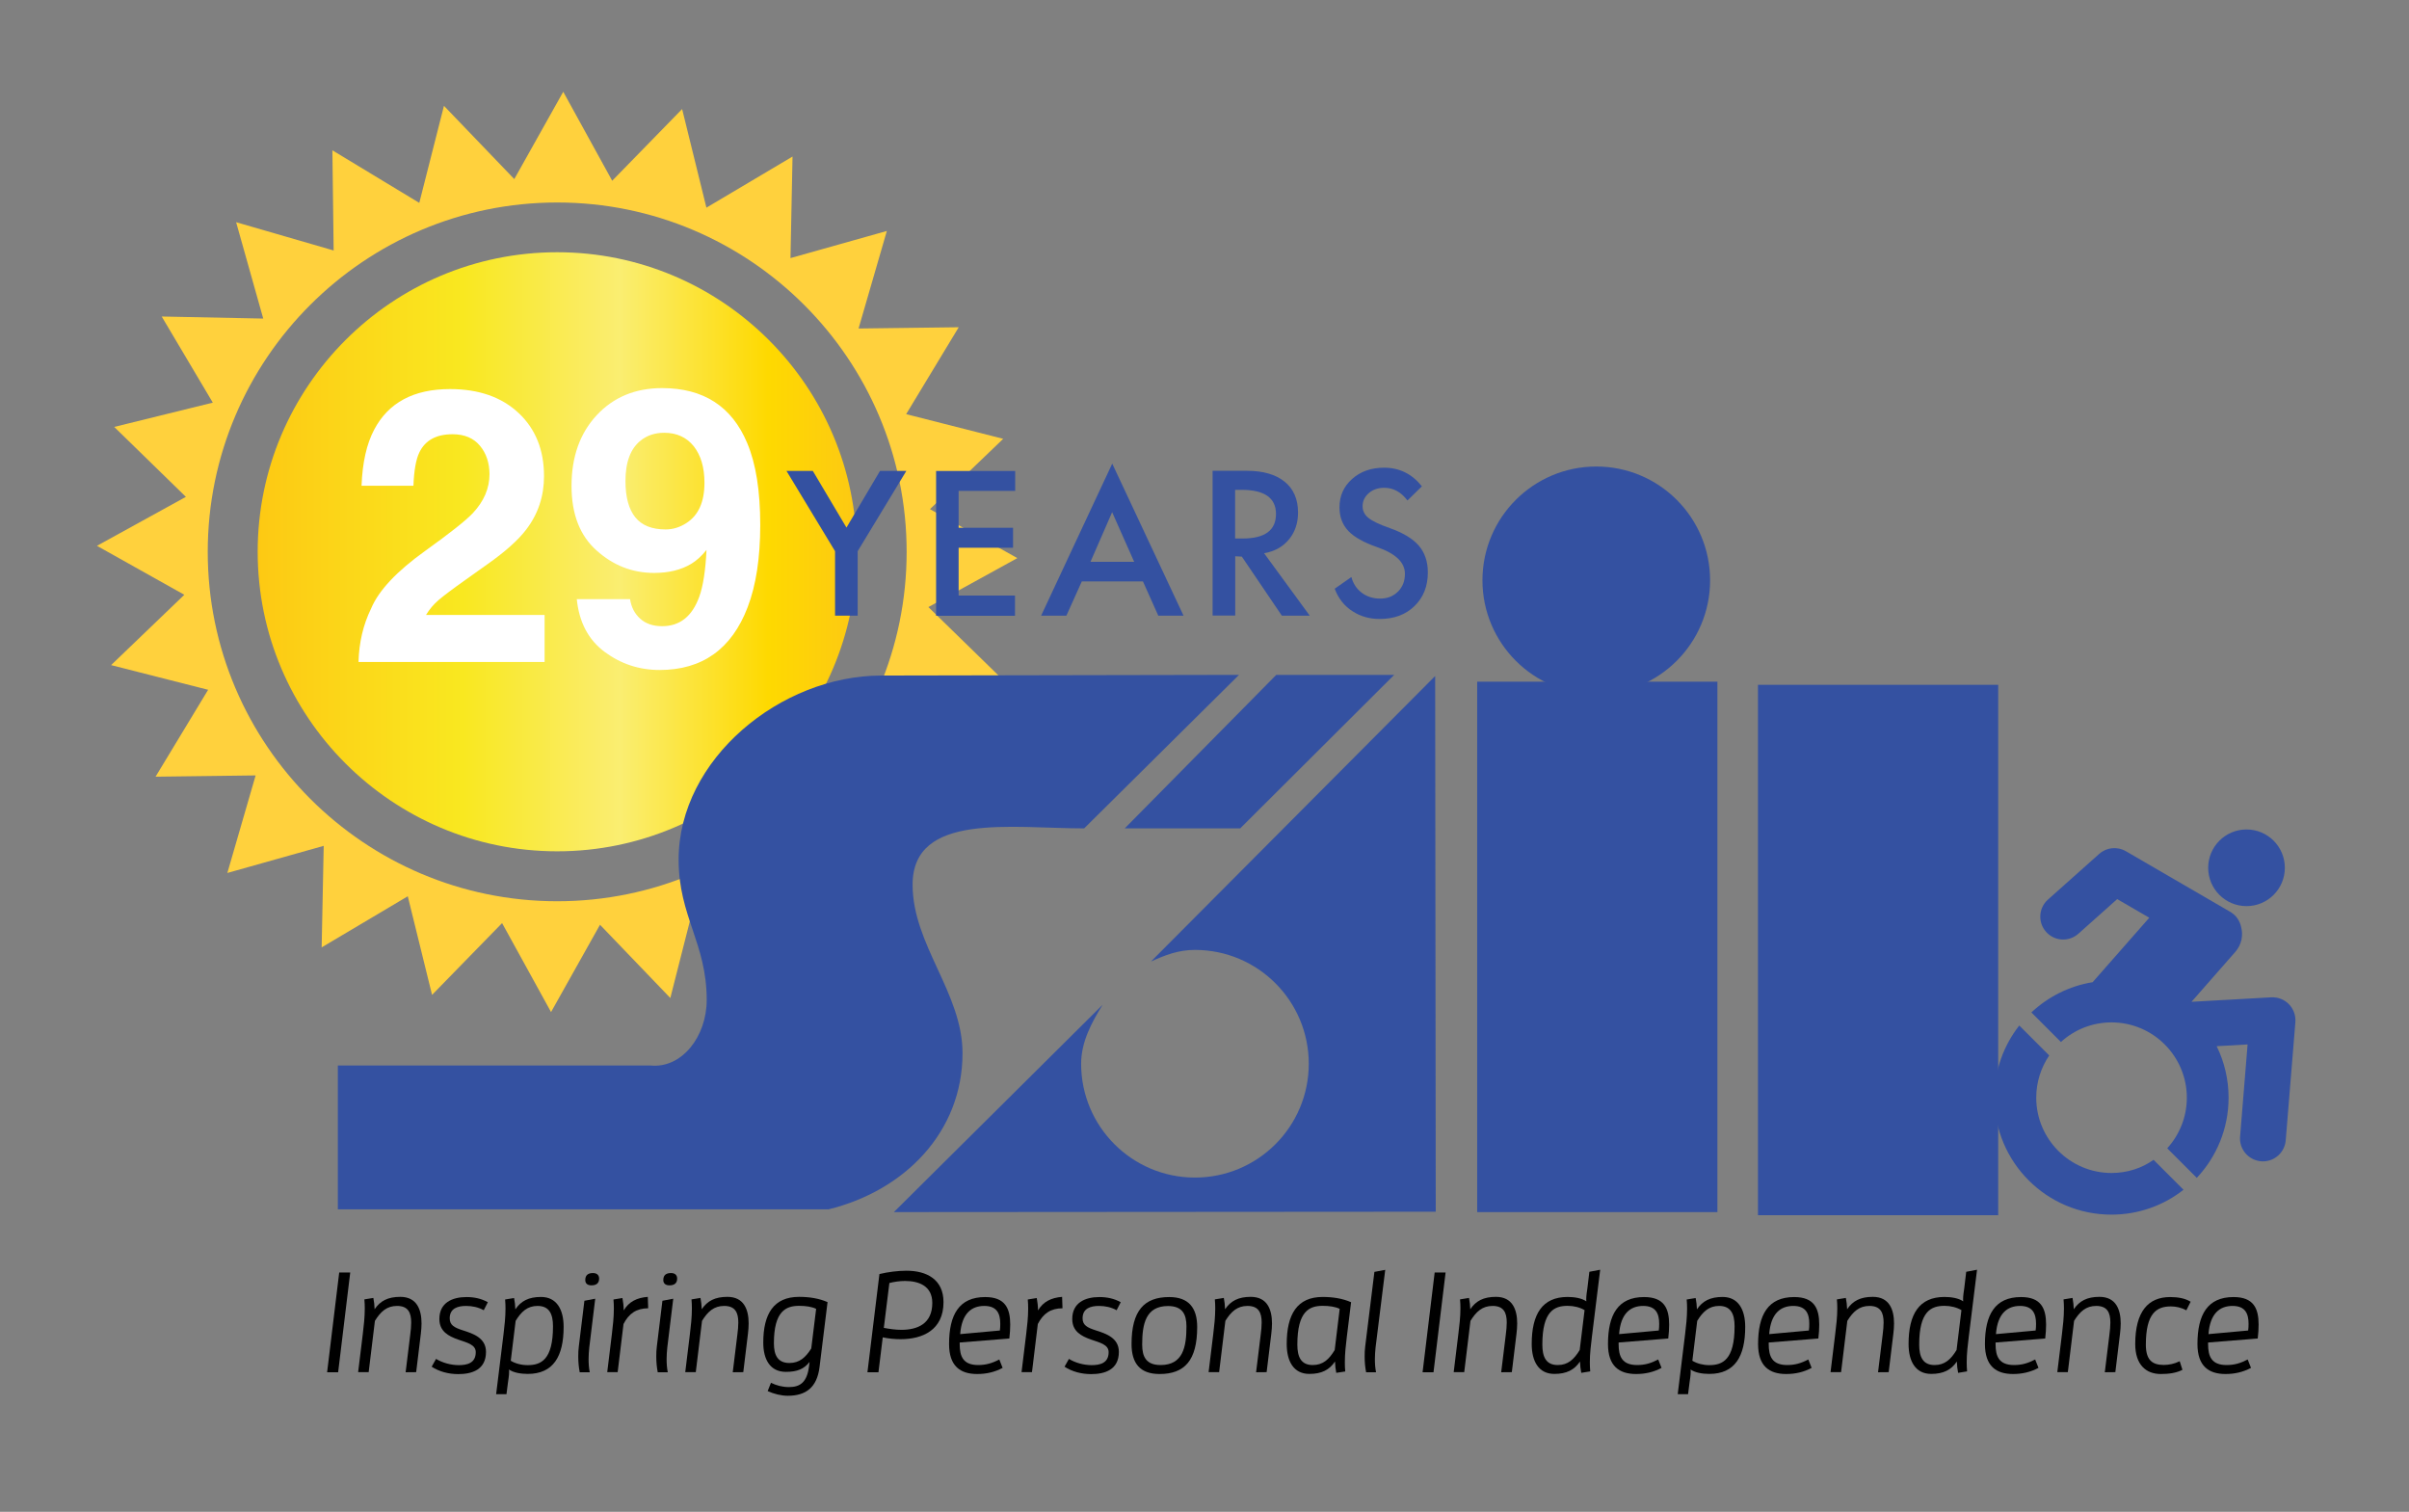 <?xml version="1.0" encoding="UTF-8"?>
<!-- Generator: Adobe Illustrator 26.0.1, SVG Export Plug-In . SVG Version: 6.00 Build 0)  -->
<svg xmlns="http://www.w3.org/2000/svg" xmlns:xlink="http://www.w3.org/1999/xlink" version="1.1" id="Layer_1" x="0px" y="0px" viewBox="0 0 247 155" style="enable-background:new 0 0 247 155;" xml:space="preserve">
<rect x="0" y="0" width="247" height="155" fill="#808080" stroke="none"/>
<style type="text/css">
	.st0{fill:#3451A1;}
	.st1{fill:url(#SVGID_1_);}
	.st2{fill:#FFD13D;}
	.st3{fill:#FFFFFF;}
</style>
<g>
	<path class="st0" d="M234.69,102.96c-0.47-0.49-1.13-0.74-1.81-0.71l-8.18,0.46l4.5-5.13c0.64-0.73,0.82-1.7,0.58-2.57   c-0.13-0.6-0.49-1.14-1.05-1.49c-0.02-0.01-10.76-6.25-10.76-6.25c-0.88-0.51-1.98-0.4-2.74,0.28l-5.25,4.68   c-0.97,0.86-1.05,2.35-0.19,3.31c0.86,0.97,2.35,1.05,3.31,0.19l3.98-3.55l3.29,1.91l-5.81,6.61c-2.41,0.39-4.57,1.5-6.28,3.1   l3.03,3.03c1.37-1.25,3.19-2.01,5.19-2.01c4.25,0,7.72,3.46,7.72,7.72c0,1.99-0.76,3.81-2.01,5.19l3.03,3.03   c2.02-2.15,3.26-5.04,3.26-8.22c0-1.9-0.44-3.69-1.22-5.28l3.17-0.18l-0.77,9.45c-0.11,1.29,0.86,2.42,2.15,2.53   c0.06,0.01,0.13,0.01,0.19,0.01c1.21,0,2.24-0.93,2.34-2.16l0.99-12.13C235.4,104.11,235.16,103.44,234.69,102.96z"></path>
	<path class="st0" d="M230.34,92.9c2.17,0,3.93-1.76,3.93-3.93c0-2.17-1.76-3.93-3.93-3.93c-2.17,0-3.93,1.76-3.93,3.93   C226.41,91.14,228.17,92.9,230.34,92.9z"></path>
	<path class="st0" d="M216.5,120.26c-4.25,0-7.72-3.46-7.72-7.72c0-1.6,0.49-3.09,1.33-4.33l-3.07-3.07   c-1.6,2.04-2.55,4.6-2.55,7.39c0,6.63,5.37,12,12,12c2.79,0,5.36-0.95,7.39-2.55l-3.07-3.07   C219.6,119.77,218.11,120.26,216.5,120.26z"></path>
</g>
<g>
	<path d="M33.54,140.69l1.24-10.23h1.13l-1.24,10.23H33.54z"></path>
	<path d="M41.59,140.69l0.47-3.83c0.06-0.45,0.1-0.89,0.1-1.27c0-1.01-0.31-1.7-1.45-1.7c-1.05,0-1.68,0.58-2.27,1.53l-0.64,5.26   h-1.08l0.48-3.93c0.1-0.83,0.2-1.7,0.2-2.59c0-0.31-0.01-0.61-0.04-0.94l0.92-0.15c0.07,0.37,0.12,0.75,0.13,1.16   c0.58-0.86,1.37-1.27,2.63-1.27c1.71,0,2.18,1.32,2.18,2.73c0,0.35-0.03,0.69-0.07,1.04l-0.48,3.95L41.59,140.69L41.59,140.69z"></path>
	<path d="M47.04,139.96c0.83,0,1.74-0.19,1.74-1.33c0-0.79-0.92-0.98-1.83-1.3c-0.95-0.34-1.9-0.82-1.9-2.1   c0-1.67,1.32-2.25,2.78-2.25c0.77,0,1.52,0.15,2.19,0.53l-0.42,0.82c-0.56-0.31-1.18-0.44-1.81-0.44c-0.83,0-1.68,0.23-1.68,1.27   c0,0.7,0.47,0.95,1.34,1.23c1.07,0.34,2.38,0.78,2.38,2.21c0,1.83-1.43,2.28-2.85,2.28c-0.99,0-1.96-0.26-2.72-0.76l0.45-0.8   C45.38,139.73,46.25,139.96,47.04,139.96z"></path>
	<path d="M50.87,142.94l0.76-6.18c0.1-0.83,0.2-1.7,0.2-2.59c0-0.31-0.01-0.61-0.04-0.94l0.92-0.15c0.07,0.37,0.12,0.75,0.13,1.16   c0.58-0.86,1.37-1.27,2.63-1.27c1.61,0,2.32,1.29,2.32,3.07c0,3.04-1.07,4.82-3.68,4.82c-0.69,0-1.45-0.12-1.92-0.45   c0.01,0.07,0.01,0.15,0.01,0.22c0,0.37-0.07,0.79-0.12,1.13l-0.15,1.18L50.87,142.94L50.87,142.94z M54.1,139.96   c1.36,0,2.6-0.53,2.6-3.98c0-1.26-0.38-2.09-1.58-2.09c-1.04,0-1.67,0.58-2.25,1.53l-0.5,4.09   C52.84,139.8,53.47,139.96,54.1,139.96z"></path>
	<path d="M59.44,140.69c-0.1-0.51-0.15-1.05-0.15-1.59c0-0.37,0.01-0.73,0.06-1.08l0.57-4.66l1.11-0.21l-0.61,5   c-0.04,0.4-0.07,0.79-0.07,1.18c0,0.47,0.03,0.94,0.12,1.36H59.44z M60.01,131.24c0-0.53,0.31-0.72,0.79-0.72   c0.39,0,0.63,0.2,0.63,0.57c0,0.51-0.34,0.69-0.79,0.69C60.24,131.78,60.01,131.59,60.01,131.24z"></path>
	<path d="M62.26,140.69l0.48-3.93c0.1-0.83,0.2-1.7,0.2-2.59c0-0.31-0.01-0.61-0.04-0.94l0.92-0.15c0.07,0.39,0.13,0.8,0.13,1.27   c0.53-0.89,1.34-1.3,2.47-1.39l0.04,1.17c-1.21,0.01-1.97,0.53-2.53,1.61l-0.6,4.94h-1.07V140.69z"></path>
	<path d="M67.44,140.69c-0.1-0.51-0.15-1.05-0.15-1.59c0-0.37,0.01-0.73,0.06-1.08l0.57-4.66l1.11-0.21l-0.61,5   c-0.04,0.4-0.07,0.79-0.07,1.18c0,0.47,0.03,0.94,0.12,1.36H67.44z M68.01,131.24c0-0.53,0.31-0.72,0.79-0.72   c0.4,0,0.63,0.2,0.63,0.57c0,0.51-0.34,0.69-0.79,0.69C68.25,131.78,68.01,131.59,68.01,131.24z"></path>
	<path d="M75.13,140.69l0.47-3.83c0.06-0.45,0.1-0.89,0.1-1.27c0-1.01-0.31-1.7-1.45-1.7c-1.05,0-1.68,0.58-2.27,1.53l-0.64,5.26   h-1.08l0.48-3.93c0.1-0.83,0.2-1.7,0.2-2.59c0-0.31-0.01-0.61-0.04-0.94l0.92-0.15c0.07,0.37,0.12,0.75,0.13,1.16   c0.58-0.86,1.37-1.27,2.63-1.27c1.71,0,2.18,1.32,2.18,2.73c0,0.35-0.03,0.69-0.07,1.04l-0.48,3.95L75.13,140.69L75.13,140.69z"></path>
	<path d="M80.9,142.21c1.15,0,1.84-0.5,2.05-2.11l0.06-0.47c-0.56,0.72-1.26,1.02-2.43,1.02c-1.61,0-2.32-1.26-2.32-3   c0-2.95,1.07-4.69,3.67-4.69c1.04,0,2.03,0.15,2.92,0.54l-0.82,6.65c-0.26,2.13-1.43,2.95-3.26,2.95c-0.66,0-1.43-0.19-2.06-0.48   l0.34-0.85C79.62,142.05,80.23,142.21,80.9,142.21z M83.68,134.19c-0.44-0.22-1.07-0.31-1.74-0.31c-1.33,0-2.59,0.51-2.59,3.84   c0,1.21,0.39,2.02,1.59,2.02c1.04,0,1.67-0.58,2.24-1.49L83.68,134.19z"></path>
	<path d="M88.94,140.69l1.23-10.07c0.89-0.21,1.86-0.34,2.78-0.34c2.06,0,3.79,0.89,3.79,3.22c0,2.87-2.15,3.8-4.4,3.8   c-0.61,0-1.24-0.06-1.83-0.19l-0.44,3.58L88.94,140.69L88.94,140.69z M92.42,136.34c1.67,0,3.17-0.63,3.17-2.76   c0-1.75-1.39-2.25-2.79-2.25c-0.57,0-1.14,0.09-1.61,0.21l-0.57,4.6C91.21,136.25,91.82,136.34,92.42,136.34z"></path>
	<path d="M100.19,140.87c-1.74,0-2.88-0.82-2.88-3.07c0-3,1.02-4.82,3.7-4.82c2.06,0,2.57,1.17,2.57,2.82   c0,0.45-0.03,0.92-0.09,1.43l-5.09,0.41v0.16c0,1.27,0.35,2.15,1.9,2.15c0.77,0,1.42-0.18,2.16-0.57l0.34,0.86   C101.99,140.68,101.12,140.87,100.19,140.87z M102.52,136.41c0.03-0.23,0.04-0.47,0.04-0.69c0-1.04-0.34-1.83-1.64-1.83   c-1.3,0-2.31,0.76-2.47,2.89L102.52,136.41z"></path>
	<path d="M104.74,140.69l0.48-3.93c0.1-0.83,0.2-1.7,0.2-2.59c0-0.31-0.01-0.61-0.04-0.94l0.92-0.15c0.07,0.39,0.13,0.8,0.13,1.27   c0.53-0.89,1.34-1.3,2.47-1.39l0.04,1.17c-1.21,0.01-1.97,0.53-2.53,1.61l-0.6,4.94h-1.07V140.69z"></path>
	<path d="M111.93,139.96c0.83,0,1.74-0.19,1.74-1.33c0-0.79-0.92-0.98-1.83-1.3c-0.95-0.34-1.9-0.82-1.9-2.1   c0-1.67,1.32-2.25,2.78-2.25c0.77,0,1.52,0.15,2.19,0.53l-0.42,0.82c-0.56-0.31-1.18-0.44-1.81-0.44c-0.83,0-1.68,0.23-1.68,1.27   c0,0.7,0.47,0.95,1.34,1.23c1.07,0.34,2.38,0.78,2.38,2.21c0,1.83-1.43,2.28-2.85,2.28c-0.99,0-1.96-0.26-2.72-0.76l0.45-0.8   C110.26,139.73,111.14,139.96,111.93,139.96z"></path>
	<path d="M116.02,137.8c0-3.43,1.3-4.82,3.86-4.82c2,0,2.87,1.11,2.87,3.07c0,3.44-1.3,4.82-3.86,4.82   C116.88,140.87,116.02,139.76,116.02,137.8z M121.65,135.99c0-1.24-0.41-2.09-1.89-2.09c-2.3,0-2.65,1.87-2.65,3.96   c0,1.24,0.41,2.09,1.89,2.09C121.3,139.95,121.65,138.08,121.65,135.99z"></path>
	<path d="M128.79,140.69l0.47-3.83c0.06-0.45,0.1-0.89,0.1-1.27c0-1.01-0.31-1.7-1.45-1.7c-1.05,0-1.68,0.58-2.27,1.53l-0.64,5.26   h-1.08l0.48-3.93c0.1-0.83,0.2-1.7,0.2-2.59c0-0.31-0.01-0.61-0.04-0.94l0.92-0.15c0.07,0.37,0.12,0.75,0.13,1.16   c0.58-0.86,1.37-1.27,2.63-1.27c1.71,0,2.18,1.32,2.18,2.73c0,0.35-0.03,0.69-0.07,1.04l-0.48,3.95L128.79,140.69L128.79,140.69z"></path>
	<path d="M137.01,140.75c-0.07-0.37-0.12-0.75-0.13-1.16c-0.58,0.86-1.37,1.27-2.63,1.27c-1.61,0-2.32-1.29-2.32-3.07   c0-3.04,1.07-4.82,3.68-4.82c1.04,0,2.03,0.15,2.92,0.54l-0.44,3.57c-0.1,0.83-0.2,1.7-0.2,2.59c0,0.31,0.01,0.63,0.04,0.94   L137.01,140.75z M137.36,134.19c-0.44-0.22-1.07-0.31-1.74-0.31c-1.36,0-2.6,0.53-2.6,3.98c0,1.26,0.38,2.09,1.58,2.09   c1.05,0,1.67-0.58,2.25-1.54L137.36,134.19z"></path>
	<path d="M141.04,138.15c-0.04,0.4-0.07,0.79-0.07,1.18c0,0.47,0.03,0.94,0.12,1.36h-1.02c-0.1-0.51-0.15-1.05-0.15-1.59   c0-0.37,0.01-0.73,0.06-1.08l0.94-7.62l1.11-0.21L141.04,138.15z"></path>
	<path d="M145.86,140.69l1.24-10.23h1.12l-1.24,10.23H145.86z"></path>
	<path d="M153.92,140.69l0.47-3.83c0.06-0.45,0.1-0.89,0.1-1.27c0-1.01-0.31-1.7-1.45-1.7c-1.05,0-1.68,0.58-2.27,1.53l-0.64,5.26   h-1.08l0.48-3.93c0.1-0.83,0.21-1.7,0.21-2.59c0-0.31-0.01-0.61-0.04-0.94l0.92-0.15c0.07,0.37,0.12,0.75,0.13,1.16   c0.58-0.86,1.37-1.27,2.63-1.27c1.71,0,2.18,1.32,2.18,2.73c0,0.35-0.03,0.69-0.07,1.04l-0.48,3.95L153.92,140.69L153.92,140.69z"></path>
	<path d="M162.13,140.75c-0.07-0.37-0.12-0.75-0.13-1.16c-0.58,0.86-1.38,1.27-2.63,1.27c-1.61,0-2.32-1.29-2.32-3.07   c0-3.04,1.07-4.82,3.68-4.82c0.69,0,1.45,0.12,1.92,0.45c-0.01-0.06-0.01-0.13-0.01-0.21c0-0.37,0.07-0.8,0.12-1.14l0.2-1.68   l1.11-0.21l-0.85,6.89c-0.1,0.83-0.21,1.7-0.21,2.59c0,0.31,0.01,0.63,0.04,0.94L162.13,140.75z M162.47,134.32   c-0.47-0.28-1.1-0.44-1.73-0.44c-1.36,0-2.6,0.53-2.6,3.98c0,1.26,0.38,2.09,1.58,2.09c1.04,0,1.67-0.58,2.25-1.54L162.47,134.32z"></path>
	<path d="M167.75,140.87c-1.74,0-2.88-0.82-2.88-3.07c0-3,1.02-4.82,3.7-4.82c2.06,0,2.57,1.17,2.57,2.82   c0,0.45-0.03,0.92-0.09,1.43l-5.09,0.41v0.16c0,1.27,0.35,2.15,1.9,2.15c0.78,0,1.42-0.18,2.16-0.57l0.34,0.86   C169.55,140.68,168.68,140.87,167.75,140.87z M170.08,136.41c0.03-0.23,0.04-0.47,0.04-0.69c0-1.04-0.34-1.83-1.64-1.83   s-2.31,0.76-2.47,2.89L170.08,136.41z"></path>
	<path d="M172.02,142.94l0.76-6.18c0.1-0.83,0.2-1.7,0.2-2.59c0-0.31-0.01-0.61-0.04-0.94l0.92-0.15c0.07,0.37,0.12,0.75,0.13,1.16   c0.58-0.86,1.37-1.27,2.63-1.27c1.61,0,2.32,1.29,2.32,3.07c0,3.04-1.07,4.82-3.68,4.82c-0.69,0-1.45-0.12-1.92-0.45   c0.01,0.07,0.01,0.15,0.01,0.22c0,0.37-0.07,0.79-0.12,1.13l-0.15,1.18L172.02,142.94L172.02,142.94z M175.25,139.96   c1.36,0,2.6-0.53,2.6-3.98c0-1.26-0.38-2.09-1.58-2.09c-1.04,0-1.67,0.58-2.25,1.53l-0.5,4.09   C174,139.8,174.62,139.96,175.25,139.96z"></path>
	<path d="M183.14,140.87c-1.74,0-2.88-0.82-2.88-3.07c0-3,1.02-4.82,3.7-4.82c2.06,0,2.57,1.17,2.57,2.82   c0,0.45-0.03,0.92-0.09,1.43l-5.09,0.41v0.16c0,1.27,0.35,2.15,1.9,2.15c0.77,0,1.42-0.18,2.16-0.57l0.34,0.86   C184.94,140.68,184.07,140.87,183.14,140.87z M185.47,136.41c0.03-0.23,0.04-0.47,0.04-0.69c0-1.04-0.34-1.83-1.64-1.83   c-1.3,0-2.31,0.76-2.47,2.89L185.47,136.41z"></path>
	<path d="M192.56,140.69l0.47-3.83c0.06-0.45,0.1-0.89,0.1-1.27c0-1.01-0.31-1.7-1.45-1.7c-1.05,0-1.68,0.58-2.27,1.53l-0.64,5.26   h-1.08l0.48-3.93c0.1-0.83,0.21-1.7,0.21-2.59c0-0.31-0.01-0.61-0.04-0.94l0.92-0.15c0.07,0.37,0.12,0.75,0.13,1.16   c0.58-0.86,1.37-1.27,2.63-1.27c1.71,0,2.18,1.32,2.18,2.73c0,0.35-0.03,0.69-0.07,1.04l-0.48,3.95L192.56,140.69L192.56,140.69z"></path>
	<path d="M200.77,140.75c-0.07-0.37-0.12-0.75-0.13-1.16c-0.58,0.86-1.38,1.27-2.63,1.27c-1.61,0-2.32-1.29-2.32-3.07   c0-3.04,1.07-4.82,3.68-4.82c0.69,0,1.45,0.12,1.92,0.45c-0.01-0.06-0.01-0.13-0.01-0.21c0-0.37,0.07-0.8,0.12-1.14l0.2-1.68   l1.11-0.21l-0.85,6.89c-0.1,0.83-0.21,1.7-0.21,2.59c0,0.31,0.01,0.63,0.04,0.94L200.77,140.75z M201.11,134.32   c-0.47-0.28-1.1-0.44-1.73-0.44c-1.36,0-2.6,0.53-2.6,3.98c0,1.26,0.38,2.09,1.58,2.09c1.04,0,1.67-0.58,2.25-1.54L201.11,134.32z"></path>
	<path d="M206.4,140.87c-1.74,0-2.88-0.82-2.88-3.07c0-3,1.02-4.82,3.7-4.82c2.06,0,2.57,1.17,2.57,2.82c0,0.45-0.03,0.92-0.09,1.43   l-5.09,0.41v0.16c0,1.27,0.35,2.15,1.9,2.15c0.78,0,1.42-0.18,2.16-0.57l0.34,0.86C208.19,140.68,207.32,140.87,206.4,140.87z    M208.72,136.41c0.03-0.23,0.04-0.47,0.04-0.69c0-1.04-0.34-1.83-1.64-1.83s-2.31,0.76-2.47,2.89L208.72,136.41z"></path>
	<path d="M215.81,140.69l0.47-3.83c0.06-0.45,0.1-0.89,0.1-1.27c0-1.01-0.31-1.7-1.45-1.7c-1.05,0-1.68,0.58-2.27,1.53l-0.64,5.26   h-1.08l0.48-3.93c0.1-0.83,0.2-1.7,0.2-2.59c0-0.31-0.01-0.61-0.04-0.94l0.92-0.15c0.07,0.37,0.12,0.75,0.13,1.16   c0.58-0.86,1.37-1.27,2.63-1.27c1.71,0,2.18,1.32,2.18,2.73c0,0.35-0.03,0.69-0.07,1.04l-0.48,3.95L215.81,140.69L215.81,140.69z"></path>
	<path d="M221.55,140.87c-1.52,0-2.62-0.96-2.62-3.07c0-3.35,1.34-4.82,3.58-4.82c0.8,0,1.54,0.13,2.1,0.48l-0.44,0.88   c-0.53-0.29-1.08-0.4-1.59-0.4c-1.48,0-2.56,0.72-2.56,3.92c0,1.56,0.64,2.08,1.83,2.08c0.51,0,1.07-0.1,1.64-0.38l0.28,0.88   C223.13,140.77,222.37,140.87,221.55,140.87z"></path>
	<path d="M228.19,140.87c-1.74,0-2.88-0.82-2.88-3.07c0-3,1.02-4.82,3.7-4.82c2.06,0,2.57,1.17,2.57,2.82   c0,0.45-0.03,0.92-0.09,1.43l-5.09,0.41v0.16c0,1.27,0.35,2.15,1.9,2.15c0.78,0,1.42-0.18,2.16-0.57l0.34,0.86   C229.98,140.68,229.11,140.87,228.19,140.87z M230.51,136.41c0.03-0.23,0.04-0.47,0.04-0.69c0-1.04-0.34-1.83-1.64-1.83   s-2.31,0.76-2.47,2.89L230.51,136.41z"></path>
</g>
<g>
	<g>
		
			<linearGradient id="SVGID_1_" gradientUnits="userSpaceOnUse" x1="26.42" y1="427.43" x2="87.84" y2="427.43" gradientTransform="matrix(1 0 0 -1 0 484)">
			<stop offset="0" style="stop-color:#FDC913"></stop>
			<stop offset="0.343" style="stop-color:#F9E820"></stop>
			<stop offset="0.418" style="stop-color:#F9E937"></stop>
			<stop offset="0.56" style="stop-color:#FAEC64"></stop>
			<stop offset="0.605" style="stop-color:#FAEE71"></stop>
			<stop offset="0.852" style="stop-color:#FED900"></stop>
			<stop offset="1" style="stop-color:#FDC913"></stop>
		</linearGradient>
		<path class="st1" d="M57.13,87.28c-16.93,0-30.71-13.78-30.71-30.71s13.77-30.71,30.71-30.71s30.71,13.78,30.71,30.71    C87.84,73.51,74.06,87.28,57.13,87.28z"></path>
		<path class="st2" d="M51.48,94.64l5.02,9.12l5.02-8.95l7.21,7.51l2.53-9.95l8.91,5.39L80.04,87.5l10,2.9l-2.78-9.88l10.41,0.21    l-5.24-8.83l10.11-2.49l-7.35-7.17l9.12-5.02l-8.96-5.02l7.51-7.21l-9.95-2.53l5.39-8.91l-10.27,0.13l2.9-10l-9.88,2.78    l0.21-10.41l-8.83,5.24l-2.49-10.11l-7.17,7.35l-5.02-9.12l-5.02,8.95l-7.21-7.51l-2.53,9.95l-8.91-5.39l0.13,10.27l-10-2.9    l2.78,9.88l-10.41-0.21l5.24,8.83l-10.11,2.49l7.35,7.17l-9.12,5.02l8.96,5.02l-7.51,7.21l9.95,2.53l-5.39,8.91l10.26-0.13    l-2.9,10l9.88-2.78l-0.21,10.41l8.83-5.24L44.3,102L51.48,94.64z M57.13,92.4c-19.75,0-35.83-16.07-35.83-35.82    s16.07-35.82,35.83-35.82s35.83,16.07,35.83,35.82C92.96,76.33,76.89,92.4,57.13,92.4z"></path>
	</g>
</g>
<g>
	<polygon class="st0" points="180.25,70.21 204.88,70.21 204.88,124.59 180.25,124.59  "></polygon>
	<polygon class="st0" points="151.46,69.89 176.09,69.89 176.09,124.27 151.46,124.27  "></polygon>
	<path class="st0" d="M152,59.5c0-6.45,5.23-11.67,11.67-11.67c6.45,0,11.67,5.23,11.67,11.67s-5.23,11.67-11.67,11.67   S152,65.94,152,59.5L152,59.5z"></path>
	<path class="st0" d="M91.65,124.27l55.56-0.04l-0.06-54.92l-29.14,29.27c1.46-0.66,2.8-1.19,4.51-1.19   c6.45,0,11.67,5.23,11.67,11.67c0,6.45-5.23,11.67-11.67,11.67c-6.45,0-11.67-5.23-11.67-11.67c0-2.25,1.09-4.25,2.2-6.04   L91.65,124.27L91.65,124.27z"></path>
	<polygon class="st0" points="115.32,84.93 127.16,84.93 142.95,69.19 130.86,69.19  "></polygon>
	<path class="st0" d="M111.16,84.93l15.88-15.74l-36.67,0.07c-10.32,0-20.79,8.56-20.79,18.87c0,5.84,2.88,8.56,2.88,14.39   c0,3.76-2.56,7.04-5.76,6.72H34.64v14.75h50.3c7.84-1.92,13.75-7.95,13.75-16.02c0-6.16-5.12-11.11-5.12-17.27   C93.57,83.25,103.73,84.93,111.16,84.93L111.16,84.93z"></path>
</g>
<g>
	<g>
		<path class="st3" d="M49.2,45.69c-0.65-0.78-1.59-1.17-2.8-1.17c-1.67,0-2.8,0.62-3.4,1.86c-0.35,0.72-0.55,1.86-0.61,3.42h-5.32    c0.09-2.37,0.52-4.28,1.29-5.74c1.46-2.78,4.05-4.17,7.78-4.17c2.95,0,5.29,0.82,7.03,2.45s2.61,3.79,2.61,6.48    c0,2.06-0.61,3.89-1.84,5.49c-0.81,1.06-2.13,2.25-3.98,3.55l-2.19,1.56c-1.37,0.97-2.31,1.68-2.81,2.11s-0.93,0.94-1.28,1.52    h12.16v4.82H36.76c0.05-2,0.48-3.82,1.29-5.48c0.78-1.86,2.63-3.82,5.53-5.9c2.52-1.81,4.16-3.1,4.9-3.88    c1.14-1.22,1.71-2.55,1.71-4C50.18,47.45,49.86,46.47,49.2,45.69z"></path>
		<path class="st3" d="M67.63,68.69c-2.09,0-3.96-0.62-5.63-1.85c-1.67-1.24-2.62-3.04-2.86-5.41h5.46c0.13,0.82,0.47,1.49,1.04,2    c0.56,0.51,1.31,0.77,2.25,0.77c1.81,0,3.07-1,3.8-3c0.4-1.1,0.65-2.71,0.75-4.82c-0.5,0.63-1.03,1.11-1.59,1.44    c-1.02,0.61-2.29,0.92-3.78,0.92c-2.22,0-4.18-0.76-5.9-2.3c-1.72-1.53-2.57-3.74-2.57-6.62c0-2.98,0.86-5.4,2.58-7.25    s3.96-2.78,6.71-2.78c4.24,0,7.15,1.88,8.72,5.63c0.9,2.13,1.34,4.92,1.34,8.4c0,3.37-0.43,6.18-1.29,8.43    C75.02,66.54,72.01,68.69,67.63,68.69z M65.71,45.15c-1.05,0.82-1.58,2.21-1.58,4.17c0,1.65,0.34,2.89,1.01,3.72    s1.71,1.24,3.1,1.24c0.76,0,1.47-0.22,2.13-0.65c1.24-0.79,1.86-2.17,1.86-4.13c0-1.58-0.37-2.82-1.1-3.75    c-0.74-0.92-1.75-1.38-3.03-1.38C67.17,44.37,66.37,44.63,65.71,45.15z"></path>
	</g>
	<g>
		<g>
			<path class="st0" d="M92.93,48.28l-4.99,8.23v6.61h-2.32v-6.61l-4.98-8.23h2.7l3.45,5.81l3.44-5.81H92.93z"></path>
			<path class="st0" d="M104.09,50.33h-5.8v3.78h5.58v2.05h-5.58v4.9h5.78v2.07h-8.09V48.29h8.11V50.33z"></path>
			<path class="st0" d="M121.35,63.12h-2.59l-1.57-3.51h-6.27l-1.58,3.51h-2.59l7.29-15.59L121.35,63.12z M116.29,57.6l-2.26-5.09     l-2.22,5.09H116.29z"></path>
			<path class="st0" d="M134.29,63.12h-2.86l-4.1-6.05l-0.68-0.04v6.08h-2.32V48.27h3.53c1.65,0,2.93,0.37,3.85,1.11     s1.38,1.8,1.38,3.17c0,1.04-0.29,1.94-0.87,2.68c-0.63,0.8-1.5,1.3-2.61,1.49L134.29,63.12z M130.83,52.69     c0-1.64-1.18-2.47-3.54-2.47h-0.65v4.99h0.77C129.69,55.21,130.83,54.37,130.83,52.69z"></path>
			<path class="st0" d="M146.4,58.69c0,1.4-0.45,2.55-1.36,3.44c-0.91,0.89-2.1,1.33-3.58,1.33c-1.04,0-1.95-0.26-2.75-0.77     c-0.86-0.54-1.48-1.32-1.86-2.33l1.71-1.2c0.18,0.67,0.53,1.21,1.06,1.61s1.16,0.6,1.89,0.6c0.76,0,1.37-0.25,1.85-0.74     c0.46-0.47,0.69-1.07,0.69-1.8c0-1.17-0.95-2.08-2.86-2.74c-1.35-0.47-2.32-1.01-2.92-1.63c-0.62-0.65-0.93-1.46-0.93-2.44     c0-1.18,0.43-2.15,1.3-2.92c0.87-0.77,1.95-1.15,3.27-1.15c1.58,0,2.87,0.64,3.88,1.91l-1.48,1.45c-0.66-0.87-1.45-1.3-2.38-1.3     c-0.63,0-1.16,0.18-1.59,0.55c-0.42,0.37-0.63,0.82-0.63,1.34c0,0.48,0.2,0.88,0.6,1.2s1.12,0.67,2.18,1.04     c1.38,0.49,2.37,1.09,2.99,1.81C146.09,56.67,146.4,57.58,146.4,58.69z"></path>
		</g>
	</g>
</g>
</svg>

